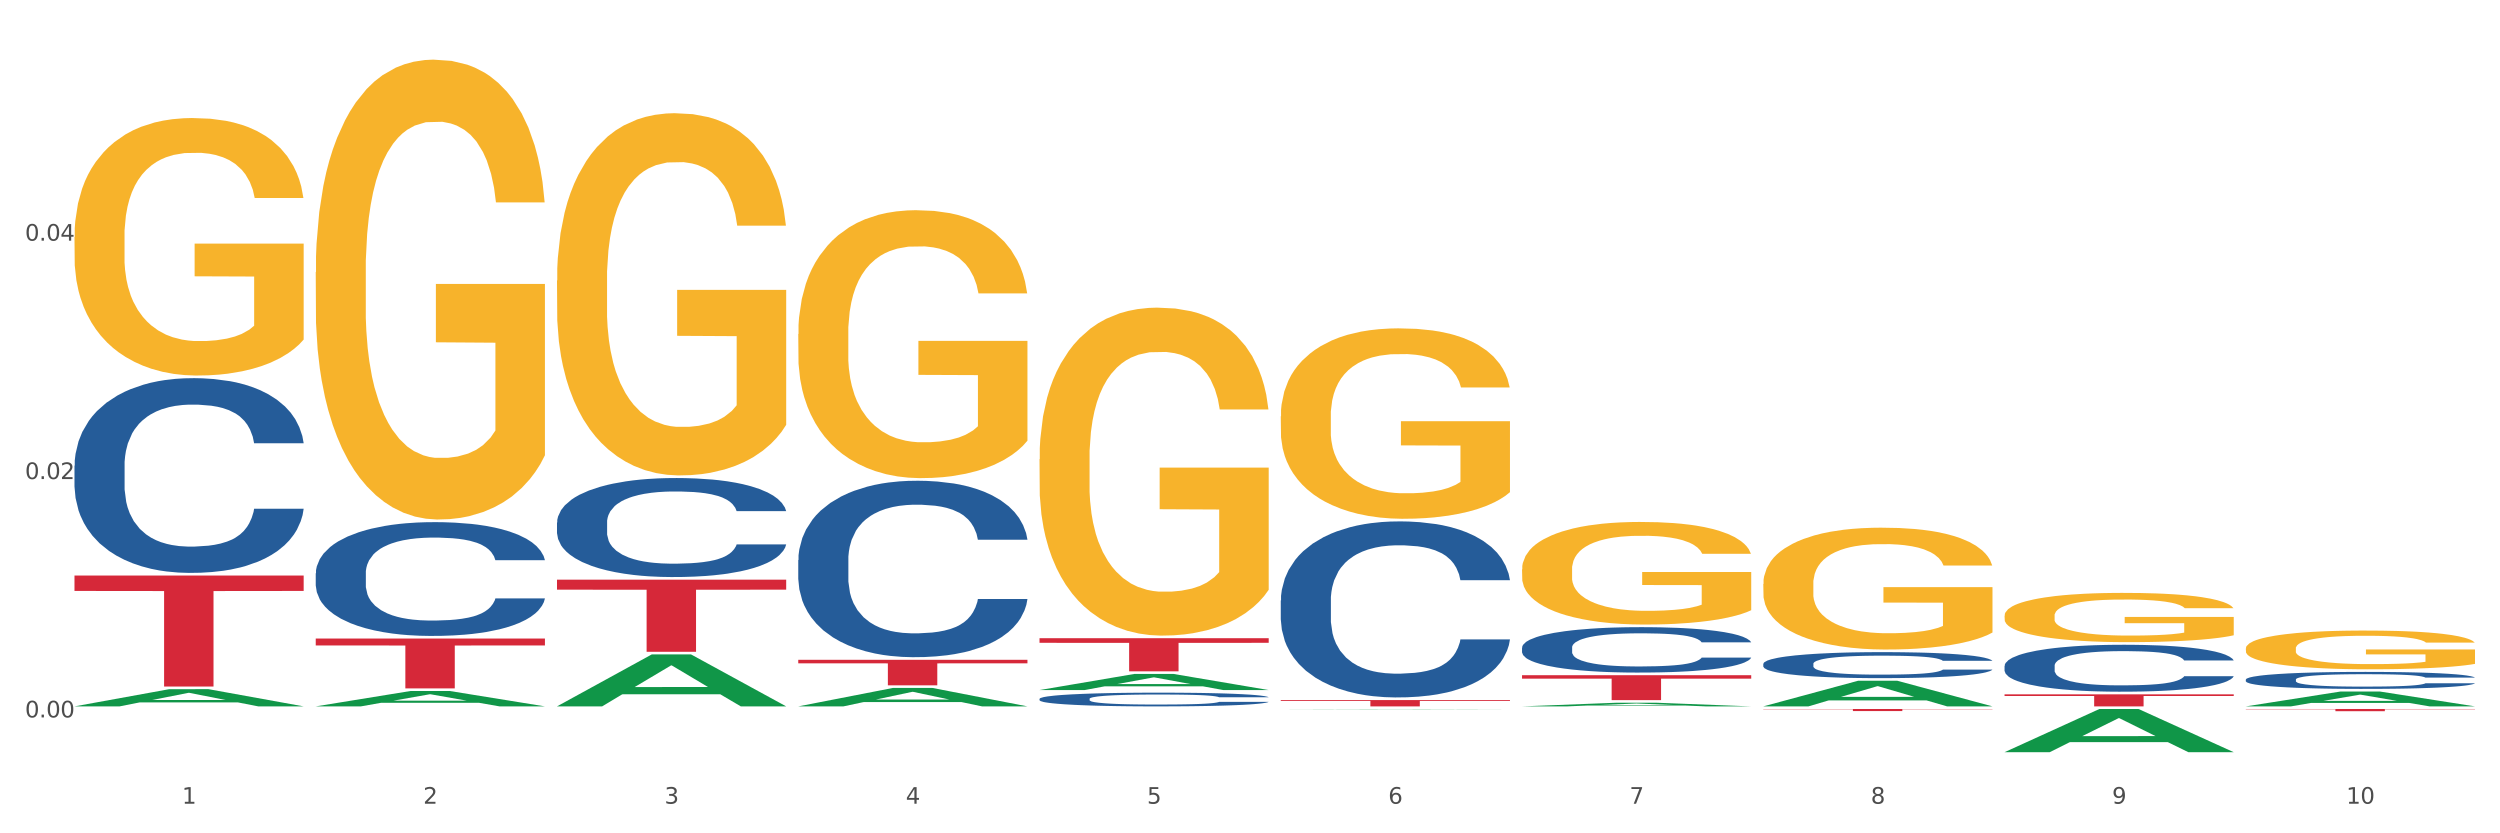 <?xml version="1.0" encoding="utf-8" standalone="no"?>
<!DOCTYPE svg PUBLIC "-//W3C//DTD SVG 1.1//EN"
  "http://www.w3.org/Graphics/SVG/1.1/DTD/svg11.dtd">
<svg xmlns:xlink="http://www.w3.org/1999/xlink" width="1080pt" height="360pt" viewBox="0 0 1080 360" xmlns="http://www.w3.org/2000/svg" version="1.1">
 <rect x="0" y="0" width="1080" height="360" fill="#333333" stroke="none"/>
 <defs>
  <style type="text/css">*{stroke-linejoin: round; stroke-linecap: butt}</style>
 </defs>
 <g id="figure_1">
  <g id="patch_1">
   <path d="M 0 360 
L 1080 360 
L 1080 0 
L 0 0 
z
" style="fill: #ffffff; stroke: #ffffff; stroke-linejoin: miter"/>
  </g>
  <g id="axes_1">
   <g id="matplotlib.axis_1">
    <g id="xtick_1">
     <g id="text_1">
      <!-- 1 -->
      <g style="fill: #4d4d4d" transform="translate(78.627 347.204) scale(0.096 -0.096)">
       <defs>
        <path id="DejaVuSans-31" d="M 794 531 
L 1825 531 
L 1825 4091 
L 703 3866 
L 703 4441 
L 1819 4666 
L 2450 4666 
L 2450 531 
L 3481 531 
L 3481 0 
L 794 0 
L 794 531 
z
" transform="scale(0.016)"/>
       </defs>
       <use xlink:href="#DejaVuSans-31"/>
      </g>
     </g>
    </g>
    <g id="xtick_2">
     <g id="text_2">
      <!-- 2 -->
      <g style="fill: #4d4d4d" transform="translate(182.851 347.204) scale(0.096 -0.096)">
       <defs>
        <path id="DejaVuSans-32" d="M 1228 531 
L 3431 531 
L 3431 0 
L 469 0 
L 469 531 
Q 828 903 1448 1529 
Q 2069 2156 2228 2338 
Q 2531 2678 2651 2914 
Q 2772 3150 2772 3378 
Q 2772 3750 2511 3984 
Q 2250 4219 1831 4219 
Q 1534 4219 1204 4116 
Q 875 4013 500 3803 
L 500 4441 
Q 881 4594 1212 4672 
Q 1544 4750 1819 4750 
Q 2544 4750 2975 4387 
Q 3406 4025 3406 3419 
Q 3406 3131 3298 2873 
Q 3191 2616 2906 2266 
Q 2828 2175 2409 1742 
Q 1991 1309 1228 531 
z
" transform="scale(0.016)"/>
       </defs>
       <use xlink:href="#DejaVuSans-32"/>
      </g>
     </g>
    </g>
    <g id="xtick_3">
     <g id="text_3">
      <!-- 3 -->
      <g style="fill: #4d4d4d" transform="translate(287.074 347.204) scale(0.096 -0.096)">
       <defs>
        <path id="DejaVuSans-33" d="M 2597 2516 
Q 3050 2419 3304 2112 
Q 3559 1806 3559 1356 
Q 3559 666 3084 287 
Q 2609 -91 1734 -91 
Q 1441 -91 1130 -33 
Q 819 25 488 141 
L 488 750 
Q 750 597 1062 519 
Q 1375 441 1716 441 
Q 2309 441 2620 675 
Q 2931 909 2931 1356 
Q 2931 1769 2642 2001 
Q 2353 2234 1838 2234 
L 1294 2234 
L 1294 2753 
L 1863 2753 
Q 2328 2753 2575 2939 
Q 2822 3125 2822 3475 
Q 2822 3834 2567 4026 
Q 2313 4219 1838 4219 
Q 1578 4219 1281 4162 
Q 984 4106 628 3988 
L 628 4550 
Q 988 4650 1302 4700 
Q 1616 4750 1894 4750 
Q 2613 4750 3031 4423 
Q 3450 4097 3450 3541 
Q 3450 3153 3228 2886 
Q 3006 2619 2597 2516 
z
" transform="scale(0.016)"/>
       </defs>
       <use xlink:href="#DejaVuSans-33"/>
      </g>
     </g>
    </g>
    <g id="xtick_4">
     <g id="text_4">
      <!-- 4 -->
      <g style="fill: #4d4d4d" transform="translate(391.298 347.204) scale(0.096 -0.096)">
       <defs>
        <path id="DejaVuSans-34" d="M 2419 4116 
L 825 1625 
L 2419 1625 
L 2419 4116 
z
M 2253 4666 
L 3047 4666 
L 3047 1625 
L 3713 1625 
L 3713 1100 
L 3047 1100 
L 3047 0 
L 2419 0 
L 2419 1100 
L 313 1100 
L 313 1709 
L 2253 4666 
z
" transform="scale(0.016)"/>
       </defs>
       <use xlink:href="#DejaVuSans-34"/>
      </g>
     </g>
    </g>
    <g id="xtick_5">
     <g id="text_5">
      <!-- 5 -->
      <g style="fill: #4d4d4d" transform="translate(495.522 347.204) scale(0.096 -0.096)">
       <defs>
        <path id="DejaVuSans-35" d="M 691 4666 
L 3169 4666 
L 3169 4134 
L 1269 4134 
L 1269 2991 
Q 1406 3038 1543 3061 
Q 1681 3084 1819 3084 
Q 2600 3084 3056 2656 
Q 3513 2228 3513 1497 
Q 3513 744 3044 326 
Q 2575 -91 1722 -91 
Q 1428 -91 1123 -41 
Q 819 9 494 109 
L 494 744 
Q 775 591 1075 516 
Q 1375 441 1709 441 
Q 2250 441 2565 725 
Q 2881 1009 2881 1497 
Q 2881 1984 2565 2268 
Q 2250 2553 1709 2553 
Q 1456 2553 1204 2497 
Q 953 2441 691 2322 
L 691 4666 
z
" transform="scale(0.016)"/>
       </defs>
       <use xlink:href="#DejaVuSans-35"/>
      </g>
     </g>
    </g>
    <g id="xtick_6">
     <g id="text_6">
      <!-- 6 -->
      <g style="fill: #4d4d4d" transform="translate(599.745 347.204) scale(0.096 -0.096)">
       <defs>
        <path id="DejaVuSans-36" d="M 2113 2584 
Q 1688 2584 1439 2293 
Q 1191 2003 1191 1497 
Q 1191 994 1439 701 
Q 1688 409 2113 409 
Q 2538 409 2786 701 
Q 3034 994 3034 1497 
Q 3034 2003 2786 2293 
Q 2538 2584 2113 2584 
z
M 3366 4563 
L 3366 3988 
Q 3128 4100 2886 4159 
Q 2644 4219 2406 4219 
Q 1781 4219 1451 3797 
Q 1122 3375 1075 2522 
Q 1259 2794 1537 2939 
Q 1816 3084 2150 3084 
Q 2853 3084 3261 2657 
Q 3669 2231 3669 1497 
Q 3669 778 3244 343 
Q 2819 -91 2113 -91 
Q 1303 -91 875 529 
Q 447 1150 447 2328 
Q 447 3434 972 4092 
Q 1497 4750 2381 4750 
Q 2619 4750 2861 4703 
Q 3103 4656 3366 4563 
z
" transform="scale(0.016)"/>
       </defs>
       <use xlink:href="#DejaVuSans-36"/>
      </g>
     </g>
    </g>
    <g id="xtick_7">
     <g id="text_7">
      <!-- 7 -->
      <g style="fill: #4d4d4d" transform="translate(703.969 347.204) scale(0.096 -0.096)">
       <defs>
        <path id="DejaVuSans-37" d="M 525 4666 
L 3525 4666 
L 3525 4397 
L 1831 0 
L 1172 0 
L 2766 4134 
L 525 4134 
L 525 4666 
z
" transform="scale(0.016)"/>
       </defs>
       <use xlink:href="#DejaVuSans-37"/>
      </g>
     </g>
    </g>
    <g id="xtick_8">
     <g id="text_8">
      <!-- 8 -->
      <g style="fill: #4d4d4d" transform="translate(808.193 347.204) scale(0.096 -0.096)">
       <defs>
        <path id="DejaVuSans-38" d="M 2034 2216 
Q 1584 2216 1326 1975 
Q 1069 1734 1069 1313 
Q 1069 891 1326 650 
Q 1584 409 2034 409 
Q 2484 409 2743 651 
Q 3003 894 3003 1313 
Q 3003 1734 2745 1975 
Q 2488 2216 2034 2216 
z
M 1403 2484 
Q 997 2584 770 2862 
Q 544 3141 544 3541 
Q 544 4100 942 4425 
Q 1341 4750 2034 4750 
Q 2731 4750 3128 4425 
Q 3525 4100 3525 3541 
Q 3525 3141 3298 2862 
Q 3072 2584 2669 2484 
Q 3125 2378 3379 2068 
Q 3634 1759 3634 1313 
Q 3634 634 3220 271 
Q 2806 -91 2034 -91 
Q 1263 -91 848 271 
Q 434 634 434 1313 
Q 434 1759 690 2068 
Q 947 2378 1403 2484 
z
M 1172 3481 
Q 1172 3119 1398 2916 
Q 1625 2713 2034 2713 
Q 2441 2713 2670 2916 
Q 2900 3119 2900 3481 
Q 2900 3844 2670 4047 
Q 2441 4250 2034 4250 
Q 1625 4250 1398 4047 
Q 1172 3844 1172 3481 
z
" transform="scale(0.016)"/>
       </defs>
       <use xlink:href="#DejaVuSans-38"/>
      </g>
     </g>
    </g>
    <g id="xtick_9">
     <g id="text_9">
      <!-- 9 -->
      <g style="fill: #4d4d4d" transform="translate(912.416 347.204) scale(0.096 -0.096)">
       <defs>
        <path id="DejaVuSans-39" d="M 703 97 
L 703 672 
Q 941 559 1184 500 
Q 1428 441 1663 441 
Q 2288 441 2617 861 
Q 2947 1281 2994 2138 
Q 2813 1869 2534 1725 
Q 2256 1581 1919 1581 
Q 1219 1581 811 2004 
Q 403 2428 403 3163 
Q 403 3881 828 4315 
Q 1253 4750 1959 4750 
Q 2769 4750 3195 4129 
Q 3622 3509 3622 2328 
Q 3622 1225 3098 567 
Q 2575 -91 1691 -91 
Q 1453 -91 1209 -44 
Q 966 3 703 97 
z
M 1959 2075 
Q 2384 2075 2632 2365 
Q 2881 2656 2881 3163 
Q 2881 3666 2632 3958 
Q 2384 4250 1959 4250 
Q 1534 4250 1286 3958 
Q 1038 3666 1038 3163 
Q 1038 2656 1286 2365 
Q 1534 2075 1959 2075 
z
" transform="scale(0.016)"/>
       </defs>
       <use xlink:href="#DejaVuSans-39"/>
      </g>
     </g>
    </g>
    <g id="xtick_10">
     <g id="text_10">
      <!-- 10 -->
      <g style="fill: #4d4d4d" transform="translate(1013.586 347.204) scale(0.096 -0.096)">
       <defs>
        <path id="DejaVuSans-30" d="M 2034 4250 
Q 1547 4250 1301 3770 
Q 1056 3291 1056 2328 
Q 1056 1369 1301 889 
Q 1547 409 2034 409 
Q 2525 409 2770 889 
Q 3016 1369 3016 2328 
Q 3016 3291 2770 3770 
Q 2525 4250 2034 4250 
z
M 2034 4750 
Q 2819 4750 3233 4129 
Q 3647 3509 3647 2328 
Q 3647 1150 3233 529 
Q 2819 -91 2034 -91 
Q 1250 -91 836 529 
Q 422 1150 422 2328 
Q 422 3509 836 4129 
Q 1250 4750 2034 4750 
z
" transform="scale(0.016)"/>
       </defs>
       <use xlink:href="#DejaVuSans-31"/>
       <use xlink:href="#DejaVuSans-30" transform="translate(63.623 0)"/>
      </g>
     </g>
    </g>
    <g id="xtick_11"/>
    <g id="xtick_12"/>
    <g id="xtick_13"/>
    <g id="xtick_14"/>
    <g id="xtick_15"/>
    <g id="xtick_16"/>
    <g id="xtick_17"/>
    <g id="xtick_18"/>
    <g id="xtick_19"/>
   </g>
   <g id="matplotlib.axis_2">
    <g id="ytick_1">
     <g id="text_11">
      <!-- 0.00 -->
      <g style="fill: #4d4d4d" transform="translate(10.8 309.93) scale(0.096 -0.096)">
       <defs>
        <path id="DejaVuSans-2e" d="M 684 794 
L 1344 794 
L 1344 0 
L 684 0 
L 684 794 
z
" transform="scale(0.016)"/>
       </defs>
       <use xlink:href="#DejaVuSans-30"/>
       <use xlink:href="#DejaVuSans-2e" transform="translate(63.623 0)"/>
       <use xlink:href="#DejaVuSans-30" transform="translate(95.41 0)"/>
       <use xlink:href="#DejaVuSans-30" transform="translate(159.033 0)"/>
      </g>
     </g>
    </g>
    <g id="ytick_2">
     <g id="text_12">
      <!-- 0.02 -->
      <g style="fill: #4d4d4d" transform="translate(10.8 206.951) scale(0.096 -0.096)">
       <use xlink:href="#DejaVuSans-30"/>
       <use xlink:href="#DejaVuSans-2e" transform="translate(63.623 0)"/>
       <use xlink:href="#DejaVuSans-30" transform="translate(95.41 0)"/>
       <use xlink:href="#DejaVuSans-32" transform="translate(159.033 0)"/>
      </g>
     </g>
    </g>
    <g id="ytick_3">
     <g id="text_13">
      <!-- 0.04 -->
      <g style="fill: #4d4d4d" transform="translate(10.8 103.971) scale(0.096 -0.096)">
       <use xlink:href="#DejaVuSans-30"/>
       <use xlink:href="#DejaVuSans-2e" transform="translate(63.623 0)"/>
       <use xlink:href="#DejaVuSans-30" transform="translate(95.41 0)"/>
       <use xlink:href="#DejaVuSans-34" transform="translate(159.033 0)"/>
      </g>
     </g>
    </g>
    <g id="ytick_4"/>
    <g id="ytick_5"/>
    <g id="ytick_6"/>
   </g>
   <g id="PolyCollection_1">
    <path d="M 32.175 305.147 
L 32.277 305.14 
L 73.107 297.725 
L 90.051 297.718 
L 131.187 305.161 
L 111.589 305.161 
L 102.709 303.428 
L 60.552 303.428 
L 60.246 303.456 
L 51.671 305.161 
L 32.175 305.161 
L 32.175 305.147 
L 65.86 302.394 
L 97.401 302.387 
L 81.783 299.305 
L 81.579 299.291 
L 81.375 299.312 
L 65.758 302.387 
L 65.86 302.394 
L 32.175 305.147 
z
" clip-path="url(#p0883809a12)" style="fill: #109648"/>
    <path d="M 344.846 144.291 
L 344.963 144.185 
L 344.963 140.38 
L 345.197 137.102 
L 346.366 129.174 
L 348.119 122.62 
L 349.405 119.131 
L 350.691 116.277 
L 352.21 113.422 
L 354.081 110.462 
L 357.471 106.128 
L 359.575 103.908 
L 362.147 101.582 
L 366.823 98.2 
L 370.213 96.297 
L 373.72 94.711 
L 379.448 92.808 
L 383.188 91.962 
L 387.163 91.328 
L 391.956 90.905 
L 395.579 90.8 
L 403.529 91.117 
L 410.309 92.068 
L 413.582 92.808 
L 417.79 94.077 
L 420.011 94.922 
L 423.635 96.614 
L 427.376 98.834 
L 429.947 100.737 
L 433.805 104.331 
L 436.728 107.925 
L 439.416 112.365 
L 440.819 115.431 
L 441.871 118.285 
L 442.806 121.562 
L 443.741 126.742 
L 422.7 126.742 
L 421.882 123.042 
L 420.596 119.554 
L 418.725 116.171 
L 417.089 114.057 
L 414.283 111.414 
L 411.711 109.722 
L 409.023 108.454 
L 405.75 107.397 
L 403.178 106.868 
L 399.554 106.445 
L 392.423 106.551 
L 387.63 107.397 
L 384.357 108.454 
L 382.253 109.405 
L 380.383 110.462 
L 378.279 111.942 
L 375.824 114.162 
L 374.07 116.171 
L 372.317 118.708 
L 370.914 121.245 
L 369.628 124.205 
L 368.576 127.377 
L 367.758 130.654 
L 367.056 134.671 
L 366.472 141.331 
L 366.472 155.814 
L 366.706 159.091 
L 367.29 163.425 
L 367.992 166.702 
L 369.161 170.614 
L 370.213 173.257 
L 372.2 177.062 
L 374.421 180.234 
L 376.174 182.242 
L 377.928 183.934 
L 380.967 186.26 
L 384.357 188.162 
L 387.28 189.325 
L 391.254 190.382 
L 393.943 190.805 
L 396.281 191.017 
L 402.009 191.017 
L 406.1 190.7 
L 410.659 189.96 
L 414.166 189.008 
L 417.089 187.845 
L 420.362 185.942 
L 422.466 184.145 
L 422.466 162.051 
L 396.748 161.945 
L 396.748 147.251 
L 443.858 147.251 
L 443.858 190.382 
L 441.871 192.602 
L 439.65 194.611 
L 437.312 196.408 
L 433.805 198.628 
L 429.597 200.742 
L 425.856 202.222 
L 421.882 203.491 
L 417.206 204.654 
L 411.127 205.711 
L 407.386 206.134 
L 402.71 206.451 
L 397.216 206.557 
L 392.423 206.345 
L 387.747 205.817 
L 382.838 204.865 
L 378.045 203.491 
L 374.421 202.117 
L 370.797 200.425 
L 366.94 198.205 
L 363.9 196.091 
L 361.562 194.188 
L 358.99 191.757 
L 356.185 188.585 
L 354.081 185.731 
L 352.21 182.771 
L 350.223 178.965 
L 348.82 175.688 
L 347.418 171.565 
L 346.599 168.5 
L 345.664 163.742 
L 344.963 157.082 
L 344.846 144.291 
z
" clip-path="url(#p0883809a12)" style="fill: #f7b32b"/>
    <path d="M 449.069 198.371 
L 449.186 198.242 
L 449.186 193.583 
L 449.42 189.572 
L 450.589 179.866 
L 452.343 171.843 
L 453.628 167.573 
L 454.914 164.079 
L 456.434 160.585 
L 458.304 156.962 
L 461.694 151.656 
L 463.799 148.939 
L 466.37 146.092 
L 471.046 141.951 
L 474.436 139.622 
L 477.943 137.681 
L 483.671 135.351 
L 487.412 134.316 
L 491.386 133.54 
L 496.179 133.022 
L 499.803 132.893 
L 507.752 133.281 
L 514.532 134.446 
L 517.805 135.351 
L 522.014 136.904 
L 524.235 137.94 
L 527.859 140.01 
L 531.599 142.728 
L 534.171 145.057 
L 538.029 149.457 
L 540.951 153.856 
L 543.64 159.291 
L 545.043 163.044 
L 546.095 166.538 
L 547.03 170.549 
L 547.965 176.89 
L 526.923 176.89 
L 526.105 172.361 
L 524.819 168.091 
L 522.949 163.95 
L 521.312 161.362 
L 518.507 158.127 
L 515.935 156.056 
L 513.246 154.503 
L 509.973 153.209 
L 507.401 152.562 
L 503.778 152.045 
L 496.647 152.174 
L 491.854 153.209 
L 488.581 154.503 
L 486.477 155.668 
L 484.606 156.962 
L 482.502 158.774 
L 480.047 161.491 
L 478.294 163.95 
L 476.54 167.055 
L 475.138 170.161 
L 473.852 173.784 
L 472.8 177.667 
L 471.981 181.678 
L 471.28 186.595 
L 470.696 194.748 
L 470.696 212.476 
L 470.929 216.488 
L 471.514 221.793 
L 472.215 225.805 
L 473.384 230.593 
L 474.436 233.828 
L 476.424 238.486 
L 478.645 242.368 
L 480.398 244.827 
L 482.152 246.898 
L 485.191 249.744 
L 488.581 252.074 
L 491.503 253.497 
L 495.478 254.791 
L 498.167 255.309 
L 500.505 255.568 
L 506.232 255.568 
L 510.324 255.179 
L 514.883 254.274 
L 518.39 253.109 
L 521.312 251.685 
L 524.585 249.356 
L 526.69 247.156 
L 526.69 220.111 
L 500.972 219.982 
L 500.972 201.994 
L 548.082 201.994 
L 548.082 254.791 
L 546.095 257.509 
L 543.874 259.967 
L 541.536 262.167 
L 538.029 264.885 
L 533.82 267.473 
L 530.08 269.284 
L 526.105 270.837 
L 521.429 272.261 
L 515.351 273.555 
L 511.61 274.072 
L 506.934 274.461 
L 501.44 274.59 
L 496.647 274.331 
L 491.971 273.684 
L 487.061 272.519 
L 482.268 270.837 
L 478.645 269.155 
L 475.021 267.085 
L 471.163 264.367 
L 468.124 261.779 
L 465.786 259.45 
L 463.214 256.473 
L 460.409 252.591 
L 458.304 249.097 
L 456.434 245.474 
L 454.447 240.816 
L 453.044 236.804 
L 451.641 231.757 
L 450.823 228.005 
L 449.888 222.181 
L 449.186 214.029 
L 449.069 198.371 
z
" clip-path="url(#p0883809a12)" style="fill: #f7b32b"/>
    <path d="M 553.293 179.862 
L 553.41 179.787 
L 553.41 177.082 
L 553.644 174.753 
L 554.813 169.118 
L 556.566 164.459 
L 557.852 161.98 
L 559.138 159.951 
L 560.658 157.922 
L 562.528 155.819 
L 565.918 152.738 
L 568.022 151.16 
L 570.594 149.507 
L 575.27 147.103 
L 578.66 145.751 
L 582.167 144.624 
L 587.895 143.271 
L 591.636 142.67 
L 595.61 142.219 
L 600.403 141.919 
L 604.027 141.844 
L 611.976 142.069 
L 618.756 142.745 
L 622.029 143.271 
L 626.237 144.173 
L 628.458 144.774 
L 632.082 145.976 
L 635.823 147.554 
L 638.395 148.906 
L 642.252 151.461 
L 645.175 154.015 
L 647.863 157.171 
L 649.266 159.35 
L 650.318 161.379 
L 651.253 163.708 
L 652.189 167.389 
L 631.147 167.389 
L 630.329 164.76 
L 629.043 162.28 
L 627.173 159.876 
L 625.536 158.373 
L 622.73 156.495 
L 620.159 155.293 
L 617.47 154.391 
L 614.197 153.64 
L 611.625 153.264 
L 608.001 152.964 
L 600.87 153.039 
L 596.078 153.64 
L 592.805 154.391 
L 590.7 155.067 
L 588.83 155.819 
L 586.726 156.871 
L 584.271 158.448 
L 582.518 159.876 
L 580.764 161.679 
L 579.361 163.482 
L 578.075 165.586 
L 577.023 167.84 
L 576.205 170.169 
L 575.504 173.025 
L 574.919 177.758 
L 574.919 188.051 
L 575.153 190.381 
L 575.737 193.461 
L 576.439 195.79 
L 577.608 198.57 
L 578.66 200.449 
L 580.647 203.153 
L 582.868 205.407 
L 584.622 206.835 
L 586.375 208.037 
L 589.415 209.69 
L 592.805 211.043 
L 595.727 211.869 
L 599.702 212.62 
L 602.39 212.921 
L 604.728 213.071 
L 610.456 213.071 
L 614.548 212.846 
L 619.107 212.32 
L 622.613 211.644 
L 625.536 210.817 
L 628.809 209.465 
L 630.913 208.187 
L 630.913 192.484 
L 605.196 192.409 
L 605.196 181.966 
L 652.306 181.966 
L 652.306 212.62 
L 650.318 214.198 
L 648.097 215.626 
L 645.759 216.903 
L 642.252 218.481 
L 638.044 219.984 
L 634.303 221.035 
L 630.329 221.937 
L 625.653 222.764 
L 619.574 223.515 
L 615.833 223.815 
L 611.158 224.041 
L 605.663 224.116 
L 600.87 223.966 
L 596.195 223.59 
L 591.285 222.914 
L 586.492 221.937 
L 582.868 220.96 
L 579.244 219.758 
L 575.387 218.18 
L 572.347 216.678 
L 570.009 215.325 
L 567.438 213.597 
L 564.632 211.343 
L 562.528 209.314 
L 560.658 207.211 
L 558.67 204.506 
L 557.268 202.177 
L 555.865 199.246 
L 555.047 197.068 
L 554.111 193.686 
L 553.41 188.953 
L 553.293 179.862 
z
" clip-path="url(#p0883809a12)" style="fill: #f7b32b"/>
    <path d="M 657.517 245.966 
L 657.634 245.925 
L 657.634 244.468 
L 657.867 243.213 
L 659.036 240.177 
L 660.79 237.667 
L 662.076 236.331 
L 663.362 235.238 
L 664.881 234.145 
L 666.752 233.011 
L 670.142 231.352 
L 672.246 230.502 
L 674.818 229.611 
L 679.493 228.316 
L 682.884 227.587 
L 686.39 226.98 
L 692.118 226.251 
L 695.859 225.927 
L 699.834 225.684 
L 704.627 225.522 
L 708.25 225.482 
L 716.199 225.603 
L 722.979 225.968 
L 726.253 226.251 
L 730.461 226.737 
L 732.682 227.061 
L 736.306 227.708 
L 740.047 228.559 
L 742.618 229.287 
L 746.476 230.664 
L 749.398 232.04 
L 752.087 233.74 
L 753.49 234.914 
L 754.542 236.007 
L 755.477 237.262 
L 756.412 239.246 
L 735.371 239.246 
L 734.552 237.829 
L 733.266 236.493 
L 731.396 235.197 
L 729.76 234.388 
L 726.954 233.376 
L 724.382 232.728 
L 721.694 232.242 
L 718.42 231.837 
L 715.849 231.635 
L 712.225 231.473 
L 705.094 231.514 
L 700.301 231.837 
L 697.028 232.242 
L 694.924 232.607 
L 693.054 233.011 
L 690.949 233.578 
L 688.495 234.428 
L 686.741 235.197 
L 684.988 236.169 
L 683.585 237.141 
L 682.299 238.274 
L 681.247 239.488 
L 680.429 240.743 
L 679.727 242.282 
L 679.143 244.832 
L 679.143 250.378 
L 679.377 251.633 
L 679.961 253.293 
L 680.662 254.548 
L 681.831 256.045 
L 682.884 257.057 
L 684.871 258.515 
L 687.092 259.729 
L 688.845 260.498 
L 690.599 261.146 
L 693.638 262.037 
L 697.028 262.765 
L 699.951 263.211 
L 703.925 263.615 
L 706.614 263.777 
L 708.952 263.858 
L 714.68 263.858 
L 718.771 263.737 
L 723.33 263.453 
L 726.837 263.089 
L 729.76 262.644 
L 733.033 261.915 
L 735.137 261.227 
L 735.137 252.766 
L 709.419 252.726 
L 709.419 247.099 
L 756.529 247.099 
L 756.529 263.615 
L 754.542 264.465 
L 752.321 265.235 
L 749.983 265.923 
L 746.476 266.773 
L 742.268 267.583 
L 738.527 268.149 
L 734.552 268.635 
L 729.876 269.08 
L 723.798 269.485 
L 720.057 269.647 
L 715.381 269.769 
L 709.887 269.809 
L 705.094 269.728 
L 700.418 269.526 
L 695.508 269.161 
L 690.716 268.635 
L 687.092 268.109 
L 683.468 267.461 
L 679.61 266.611 
L 676.571 265.801 
L 674.233 265.073 
L 671.661 264.142 
L 668.856 262.927 
L 666.752 261.834 
L 664.881 260.701 
L 662.894 259.243 
L 661.491 257.988 
L 660.088 256.41 
L 659.27 255.236 
L 658.335 253.414 
L 657.634 250.864 
L 657.517 245.966 
z
" clip-path="url(#p0883809a12)" style="fill: #f7b32b"/>
    <path d="M 761.74 252.282 
L 761.857 252.234 
L 761.857 250.503 
L 762.091 249.012 
L 763.26 245.407 
L 765.013 242.426 
L 766.299 240.839 
L 767.585 239.541 
L 769.105 238.243 
L 770.975 236.897 
L 774.365 234.926 
L 776.469 233.916 
L 779.041 232.858 
L 783.717 231.32 
L 787.107 230.454 
L 790.614 229.733 
L 796.342 228.868 
L 800.083 228.483 
L 804.057 228.195 
L 808.85 228.002 
L 812.474 227.954 
L 820.423 228.098 
L 827.203 228.531 
L 830.476 228.868 
L 834.685 229.445 
L 836.906 229.829 
L 840.529 230.598 
L 844.27 231.608 
L 846.842 232.474 
L 850.7 234.108 
L 853.622 235.743 
L 856.311 237.762 
L 857.713 239.156 
L 858.766 240.455 
L 859.701 241.945 
L 860.636 244.301 
L 839.594 244.301 
L 838.776 242.618 
L 837.49 241.031 
L 835.62 239.493 
L 833.983 238.531 
L 831.178 237.329 
L 828.606 236.56 
L 825.917 235.983 
L 822.644 235.502 
L 820.072 235.262 
L 816.448 235.07 
L 809.318 235.118 
L 804.525 235.502 
L 801.252 235.983 
L 799.148 236.416 
L 797.277 236.897 
L 795.173 237.57 
L 792.718 238.579 
L 790.965 239.493 
L 789.211 240.647 
L 787.809 241.801 
L 786.523 243.147 
L 785.471 244.589 
L 784.652 246.08 
L 783.951 247.907 
L 783.366 250.936 
L 783.366 257.522 
L 783.6 259.013 
L 784.185 260.984 
L 784.886 262.474 
L 786.055 264.253 
L 787.107 265.455 
L 789.094 267.186 
L 791.315 268.628 
L 793.069 269.542 
L 794.822 270.311 
L 797.862 271.369 
L 801.252 272.234 
L 804.174 272.763 
L 808.149 273.244 
L 810.837 273.436 
L 813.175 273.532 
L 818.903 273.532 
L 822.995 273.388 
L 827.554 273.052 
L 831.061 272.619 
L 833.983 272.09 
L 837.256 271.225 
L 839.36 270.407 
L 839.36 260.359 
L 813.643 260.311 
L 813.643 253.628 
L 860.753 253.628 
L 860.753 273.244 
L 858.766 274.254 
L 856.544 275.167 
L 854.206 275.984 
L 850.7 276.994 
L 846.491 277.956 
L 842.751 278.629 
L 838.776 279.206 
L 834.1 279.734 
L 828.021 280.215 
L 824.281 280.408 
L 819.605 280.552 
L 814.111 280.6 
L 809.318 280.504 
L 804.642 280.263 
L 799.732 279.831 
L 794.939 279.206 
L 791.315 278.581 
L 787.692 277.811 
L 783.834 276.802 
L 780.795 275.84 
L 778.457 274.975 
L 775.885 273.869 
L 773.079 272.427 
L 770.975 271.128 
L 769.105 269.782 
L 767.118 268.051 
L 765.715 266.561 
L 764.312 264.686 
L 763.494 263.292 
L 762.559 261.128 
L 761.857 258.099 
L 761.74 252.282 
z
" clip-path="url(#p0883809a12)" style="fill: #f7b32b"/>
    <path d="M 865.964 265.964 
L 866.081 265.945 
L 866.081 265.245 
L 866.315 264.642 
L 867.484 263.184 
L 869.237 261.979 
L 870.523 261.338 
L 871.809 260.813 
L 873.329 260.288 
L 875.199 259.744 
L 878.589 258.947 
L 880.693 258.538 
L 883.265 258.111 
L 887.941 257.489 
L 891.331 257.139 
L 894.838 256.847 
L 900.566 256.497 
L 904.306 256.342 
L 908.281 256.225 
L 913.074 256.147 
L 916.698 256.128 
L 924.647 256.186 
L 931.427 256.361 
L 934.7 256.497 
L 938.908 256.731 
L 941.129 256.886 
L 944.753 257.197 
L 948.494 257.605 
L 951.066 257.955 
L 954.923 258.616 
L 957.846 259.277 
L 960.534 260.094 
L 961.937 260.657 
L 962.989 261.182 
L 963.924 261.785 
L 964.859 262.737 
L 943.818 262.737 
L 943 262.057 
L 941.714 261.415 
L 939.843 260.793 
L 938.207 260.405 
L 935.401 259.919 
L 932.829 259.608 
L 930.141 259.374 
L 926.868 259.18 
L 924.296 259.083 
L 920.672 259.005 
L 913.541 259.024 
L 908.749 259.18 
L 905.475 259.374 
L 903.371 259.549 
L 901.501 259.744 
L 899.397 260.016 
L 896.942 260.424 
L 895.188 260.793 
L 893.435 261.26 
L 892.032 261.726 
L 890.746 262.271 
L 889.694 262.854 
L 888.876 263.457 
L 888.175 264.195 
L 887.59 265.42 
L 887.59 268.083 
L 887.824 268.686 
L 888.408 269.483 
L 889.11 270.085 
L 890.279 270.805 
L 891.331 271.29 
L 893.318 271.99 
L 895.539 272.573 
L 897.293 272.943 
L 899.046 273.254 
L 902.085 273.682 
L 905.475 274.031 
L 908.398 274.245 
L 912.372 274.44 
L 915.061 274.517 
L 917.399 274.556 
L 923.127 274.556 
L 927.218 274.498 
L 931.777 274.362 
L 935.284 274.187 
L 938.207 273.973 
L 941.48 273.623 
L 943.584 273.293 
L 943.584 269.23 
L 917.867 269.211 
L 917.867 266.508 
L 964.976 266.508 
L 964.976 274.44 
L 962.989 274.848 
L 960.768 275.217 
L 958.43 275.548 
L 954.923 275.956 
L 950.715 276.345 
L 946.974 276.617 
L 943 276.85 
L 938.324 277.064 
L 932.245 277.258 
L 928.504 277.336 
L 923.828 277.394 
L 918.334 277.414 
L 913.541 277.375 
L 908.865 277.278 
L 903.956 277.103 
L 899.163 276.85 
L 895.539 276.597 
L 891.915 276.286 
L 888.058 275.878 
L 885.018 275.489 
L 882.68 275.139 
L 880.109 274.692 
L 877.303 274.109 
L 875.199 273.584 
L 873.329 273.04 
L 871.341 272.34 
L 869.938 271.738 
L 868.536 270.979 
L 867.717 270.416 
L 866.782 269.541 
L 866.081 268.316 
L 865.964 265.964 
z
" clip-path="url(#p0883809a12)" style="fill: #f7b32b"/>
    <path d="M 970.188 306.283 
L 1069.2 306.283 
L 1069.2 306.416 
L 1030.252 306.417 
L 1030.252 307.239 
L 1008.901 307.239 
L 1008.901 306.417 
L 970.188 306.416 
L 970.188 306.284 
L 970.188 306.283 
z
" clip-path="url(#p0883809a12)" style="fill: #d62839"/>
    <path d="M 761.74 306.283 
L 860.753 306.283 
L 860.753 306.408 
L 821.805 306.409 
L 821.805 307.184 
L 800.454 307.184 
L 800.454 306.409 
L 761.74 306.408 
L 761.74 306.284 
L 761.74 306.283 
z
" clip-path="url(#p0883809a12)" style="fill: #d62839"/>
    <path d="M 657.517 291.676 
L 756.529 291.676 
L 756.529 293.173 
L 717.581 293.183 
L 717.581 302.45 
L 696.23 302.45 
L 696.23 293.183 
L 657.517 293.173 
L 657.517 291.686 
L 657.517 291.676 
z
" clip-path="url(#p0883809a12)" style="fill: #d62839"/>
    <path d="M 553.293 302.419 
L 652.306 302.419 
L 652.306 302.8 
L 613.358 302.803 
L 613.358 305.161 
L 592.006 305.161 
L 592.006 302.803 
L 553.293 302.8 
L 553.293 302.422 
L 553.293 302.419 
z
" clip-path="url(#p0883809a12)" style="fill: #d62839"/>
    <path d="M 449.069 275.712 
L 548.082 275.712 
L 548.082 277.701 
L 509.134 277.714 
L 509.134 290.021 
L 487.783 290.021 
L 487.783 277.714 
L 449.069 277.701 
L 449.069 275.725 
L 449.069 275.712 
z
" clip-path="url(#p0883809a12)" style="fill: #d62839"/>
    <path d="M 344.846 285.031 
L 443.858 285.031 
L 443.858 286.563 
L 404.91 286.574 
L 404.91 296.055 
L 383.559 296.055 
L 383.559 286.574 
L 344.846 286.563 
L 344.846 285.042 
L 344.846 285.031 
z
" clip-path="url(#p0883809a12)" style="fill: #d62839"/>
    <path d="M 240.622 250.408 
L 339.635 250.408 
L 339.635 254.738 
L 300.687 254.768 
L 300.687 281.569 
L 279.336 281.569 
L 279.336 254.768 
L 240.622 254.738 
L 240.622 250.437 
L 240.622 250.408 
z
" clip-path="url(#p0883809a12)" style="fill: #d62839"/>
    <path d="M 136.399 275.846 
L 235.411 275.846 
L 235.411 278.84 
L 196.463 278.86 
L 196.463 297.386 
L 175.112 297.386 
L 175.112 278.86 
L 136.399 278.84 
L 136.399 275.867 
L 136.399 275.846 
z
" clip-path="url(#p0883809a12)" style="fill: #d62839"/>
    <path d="M 32.175 248.619 
L 131.187 248.619 
L 131.187 255.287 
L 92.239 255.332 
L 92.239 296.596 
L 70.888 296.596 
L 70.888 255.332 
L 32.175 255.287 
L 32.175 248.664 
L 32.175 248.619 
z
" clip-path="url(#p0883809a12)" style="fill: #d62839"/>
    <path d="M 970.188 280.133 
L 970.304 280.118 
L 970.304 279.567 
L 970.538 279.093 
L 971.707 277.947 
L 973.461 276.999 
L 974.747 276.494 
L 976.032 276.081 
L 977.552 275.669 
L 979.422 275.24 
L 982.813 274.614 
L 984.917 274.293 
L 987.488 273.956 
L 992.164 273.467 
L 995.554 273.192 
L 999.061 272.962 
L 1004.789 272.687 
L 1008.53 272.565 
L 1012.505 272.473 
L 1017.297 272.412 
L 1020.921 272.397 
L 1028.87 272.443 
L 1035.65 272.58 
L 1038.923 272.687 
L 1043.132 272.871 
L 1045.353 272.993 
L 1048.977 273.238 
L 1052.717 273.559 
L 1055.289 273.834 
L 1059.147 274.354 
L 1062.069 274.874 
L 1064.758 275.516 
L 1066.161 275.959 
L 1067.213 276.372 
L 1068.148 276.846 
L 1069.083 277.595 
L 1048.041 277.595 
L 1047.223 277.06 
L 1045.937 276.555 
L 1044.067 276.066 
L 1042.43 275.76 
L 1039.625 275.378 
L 1037.053 275.133 
L 1034.364 274.95 
L 1031.091 274.797 
L 1028.52 274.721 
L 1024.896 274.66 
L 1017.765 274.675 
L 1012.972 274.797 
L 1009.699 274.95 
L 1007.595 275.088 
L 1005.724 275.24 
L 1003.62 275.455 
L 1001.165 275.776 
L 999.412 276.066 
L 997.659 276.433 
L 996.256 276.8 
L 994.97 277.228 
L 993.918 277.687 
L 993.1 278.161 
L 992.398 278.742 
L 991.814 279.705 
L 991.814 281.799 
L 992.047 282.273 
L 992.632 282.9 
L 993.333 283.374 
L 994.502 283.94 
L 995.554 284.322 
L 997.542 284.872 
L 999.763 285.331 
L 1001.516 285.621 
L 1003.27 285.866 
L 1006.309 286.202 
L 1009.699 286.478 
L 1012.621 286.646 
L 1016.596 286.799 
L 1019.285 286.86 
L 1021.623 286.89 
L 1027.351 286.89 
L 1031.442 286.844 
L 1036.001 286.737 
L 1039.508 286.6 
L 1042.43 286.432 
L 1045.704 286.156 
L 1047.808 285.897 
L 1047.808 282.701 
L 1022.09 282.686 
L 1022.09 280.561 
L 1069.2 280.561 
L 1069.2 286.799 
L 1067.213 287.12 
L 1064.992 287.41 
L 1062.654 287.67 
L 1059.147 287.991 
L 1054.938 288.297 
L 1051.198 288.511 
L 1047.223 288.694 
L 1042.547 288.863 
L 1036.469 289.015 
L 1032.728 289.077 
L 1028.052 289.122 
L 1022.558 289.138 
L 1017.765 289.107 
L 1013.089 289.031 
L 1008.179 288.893 
L 1003.387 288.694 
L 999.763 288.496 
L 996.139 288.251 
L 992.281 287.93 
L 989.242 287.624 
L 986.904 287.349 
L 984.332 286.997 
L 981.527 286.539 
L 979.422 286.126 
L 977.552 285.698 
L 975.565 285.147 
L 974.162 284.673 
L 972.759 284.077 
L 971.941 283.634 
L 971.006 282.946 
L 970.304 281.983 
L 970.188 280.133 
z
" clip-path="url(#p0883809a12)" style="fill: #f7b32b"/>
    <path d="M 32.175 102.394 
L 32.292 102.293 
L 32.292 98.635 
L 32.526 95.485 
L 33.695 87.865 
L 35.448 81.566 
L 36.734 78.213 
L 38.02 75.47 
L 39.54 72.727 
L 41.41 69.882 
L 44.8 65.716 
L 46.904 63.583 
L 49.476 61.347 
L 54.152 58.096 
L 57.542 56.267 
L 61.049 54.743 
L 66.777 52.915 
L 70.517 52.102 
L 74.492 51.492 
L 79.285 51.086 
L 82.909 50.984 
L 90.858 51.289 
L 97.638 52.203 
L 100.911 52.915 
L 105.119 54.134 
L 107.34 54.947 
L 110.964 56.572 
L 114.705 58.706 
L 117.277 60.535 
L 121.134 63.989 
L 124.057 67.444 
L 126.745 71.711 
L 128.148 74.657 
L 129.2 77.4 
L 130.135 80.55 
L 131.071 85.528 
L 110.029 85.528 
L 109.211 81.972 
L 107.925 78.62 
L 106.054 75.368 
L 104.418 73.336 
L 101.612 70.796 
L 99.041 69.171 
L 96.352 67.952 
L 93.079 66.936 
L 90.507 66.427 
L 86.883 66.021 
L 79.752 66.123 
L 74.96 66.936 
L 71.686 67.952 
L 69.582 68.866 
L 67.712 69.882 
L 65.608 71.304 
L 63.153 73.438 
L 61.399 75.368 
L 59.646 77.807 
L 58.243 80.245 
L 56.957 83.09 
L 55.905 86.138 
L 55.087 89.288 
L 54.386 93.148 
L 53.801 99.549 
L 53.801 113.469 
L 54.035 116.618 
L 54.619 120.784 
L 55.321 123.934 
L 56.49 127.693 
L 57.542 130.233 
L 59.529 133.89 
L 61.75 136.938 
L 63.504 138.869 
L 65.257 140.494 
L 68.296 142.73 
L 71.686 144.558 
L 74.609 145.676 
L 78.583 146.692 
L 81.272 147.098 
L 83.61 147.302 
L 89.338 147.302 
L 93.429 146.997 
L 97.988 146.286 
L 101.495 145.371 
L 104.418 144.254 
L 107.691 142.425 
L 109.795 140.698 
L 109.795 119.463 
L 84.078 119.361 
L 84.078 105.239 
L 131.187 105.239 
L 131.187 146.692 
L 129.2 148.826 
L 126.979 150.756 
L 124.641 152.483 
L 121.134 154.617 
L 116.926 156.649 
L 113.185 158.071 
L 109.211 159.291 
L 104.535 160.408 
L 98.456 161.424 
L 94.715 161.831 
L 90.039 162.135 
L 84.545 162.237 
L 79.752 162.034 
L 75.076 161.526 
L 70.167 160.611 
L 65.374 159.291 
L 61.75 157.97 
L 58.126 156.344 
L 54.269 154.211 
L 51.229 152.179 
L 48.891 150.35 
L 46.32 148.013 
L 43.514 144.965 
L 41.41 142.222 
L 39.54 139.377 
L 37.552 135.719 
L 36.15 132.57 
L 34.747 128.607 
L 33.928 125.661 
L 32.993 121.089 
L 32.292 114.688 
L 32.175 102.394 
z
" clip-path="url(#p0883809a12)" style="fill: #f7b32b"/>
    <path d="M 32.175 201.164 
L 32.292 201.087 
L 32.292 198.935 
L 32.643 196.015 
L 33.931 190.637 
L 35.569 186.564 
L 38.378 181.8 
L 39.899 179.803 
L 41.889 177.574 
L 45.985 173.963 
L 50.667 170.889 
L 53.944 169.199 
L 56.401 168.123 
L 61.902 166.202 
L 65.062 165.357 
L 68.339 164.665 
L 71.148 164.204 
L 75.829 163.666 
L 79.575 163.436 
L 83.905 163.359 
L 87.533 163.436 
L 92.331 163.743 
L 99.354 164.665 
L 102.045 165.203 
L 105.674 166.125 
L 109.419 167.355 
L 112.462 168.584 
L 115.973 170.351 
L 119.601 172.657 
L 123.112 175.576 
L 125.57 178.266 
L 127.559 181.109 
L 129.315 184.567 
L 130.602 188.332 
L 131.187 191.482 
L 109.77 191.482 
L 109.185 188.639 
L 108.014 185.565 
L 106.844 183.491 
L 105.557 181.8 
L 103.567 179.879 
L 101.811 178.65 
L 98.886 177.19 
L 96.194 176.268 
L 93.97 175.73 
L 91.278 175.269 
L 85.543 174.808 
L 81.447 174.808 
L 78.872 174.962 
L 75.712 175.346 
L 73.021 175.884 
L 69.861 176.806 
L 67.403 177.805 
L 64.945 179.111 
L 63.541 180.033 
L 61.434 181.723 
L 60.03 183.107 
L 58.157 185.489 
L 57.104 187.179 
L 55.231 191.559 
L 54.412 194.786 
L 54.061 197.014 
L 53.827 199.473 
L 53.827 211.46 
L 54.529 216.839 
L 55.114 219.144 
L 56.05 221.756 
L 57.806 225.137 
L 60.381 228.441 
L 63.072 230.823 
L 65.296 232.283 
L 67.403 233.359 
L 69.509 234.204 
L 72.084 234.973 
L 74.191 235.434 
L 77.351 235.895 
L 81.096 236.125 
L 84.022 236.125 
L 89.991 235.741 
L 92.683 235.357 
L 95.257 234.819 
L 98.066 233.974 
L 100.29 233.052 
L 101.577 232.36 
L 103.684 230.9 
L 105.322 229.363 
L 106.727 227.596 
L 107.663 226.059 
L 108.717 223.754 
L 109.536 221.142 
L 109.77 219.759 
L 131.187 219.759 
L 130.719 222.525 
L 129.9 225.214 
L 128.262 228.825 
L 126.974 230.9 
L 124.985 233.436 
L 122.878 235.587 
L 119.952 237.969 
L 117.26 239.737 
L 114.451 241.273 
L 111.408 242.656 
L 105.908 244.577 
L 103.918 245.115 
L 99.705 246.037 
L 96.428 246.575 
L 91.629 247.113 
L 86.714 247.42 
L 81.564 247.497 
L 77 247.344 
L 71.967 246.882 
L 68.807 246.421 
L 65.296 245.73 
L 61.2 244.654 
L 57.338 243.348 
L 53.71 241.811 
L 50.316 240.044 
L 47.156 238.046 
L 43.059 234.742 
L 40.016 231.515 
L 37.793 228.518 
L 36.271 225.982 
L 34.75 222.755 
L 33.931 220.527 
L 32.643 215.148 
L 32.175 210.154 
L 32.175 201.164 
z
" clip-path="url(#p0883809a12)" style="fill: #255c99"/>
    <path d="M 136.399 247.651 
L 136.516 247.606 
L 136.516 246.349 
L 136.867 244.643 
L 138.154 241.5 
L 139.793 239.121 
L 142.602 236.337 
L 144.123 235.17 
L 146.113 233.868 
L 150.209 231.758 
L 154.89 229.962 
L 158.167 228.974 
L 160.625 228.346 
L 166.126 227.223 
L 169.286 226.729 
L 172.563 226.325 
L 175.372 226.056 
L 180.053 225.742 
L 183.798 225.607 
L 188.129 225.562 
L 191.757 225.607 
L 196.555 225.787 
L 203.577 226.325 
L 206.269 226.64 
L 209.897 227.178 
L 213.642 227.897 
L 216.685 228.615 
L 220.196 229.648 
L 223.824 230.995 
L 227.336 232.701 
L 229.793 234.272 
L 231.783 235.933 
L 233.538 237.954 
L 234.826 240.154 
L 235.411 241.994 
L 213.993 241.994 
L 213.408 240.333 
L 212.238 238.537 
L 211.068 237.325 
L 209.78 236.337 
L 207.791 235.215 
L 206.035 234.497 
L 203.109 233.643 
L 200.417 233.105 
L 198.194 232.79 
L 195.502 232.521 
L 189.767 232.252 
L 185.671 232.252 
L 183.096 232.341 
L 179.936 232.566 
L 177.244 232.88 
L 174.084 233.419 
L 171.626 234.003 
L 169.169 234.766 
L 167.764 235.305 
L 165.658 236.292 
L 164.253 237.101 
L 162.381 238.492 
L 161.327 239.48 
L 159.455 242.039 
L 158.635 243.925 
L 158.284 245.227 
L 158.05 246.664 
L 158.05 253.668 
L 158.752 256.81 
L 159.338 258.157 
L 160.274 259.684 
L 162.029 261.659 
L 164.604 263.59 
L 167.296 264.982 
L 169.52 265.835 
L 171.626 266.463 
L 173.733 266.957 
L 176.308 267.406 
L 178.415 267.675 
L 181.575 267.945 
L 185.32 268.079 
L 188.246 268.079 
L 194.214 267.855 
L 196.906 267.631 
L 199.481 267.316 
L 202.29 266.822 
L 204.514 266.284 
L 205.801 265.88 
L 207.908 265.026 
L 209.546 264.129 
L 210.951 263.096 
L 211.887 262.198 
L 212.94 260.851 
L 213.759 259.325 
L 213.993 258.516 
L 235.411 258.516 
L 234.943 260.133 
L 234.124 261.704 
L 232.485 263.814 
L 231.198 265.026 
L 229.208 266.508 
L 227.102 267.765 
L 224.176 269.157 
L 221.484 270.19 
L 218.675 271.088 
L 215.632 271.896 
L 210.131 273.018 
L 208.142 273.332 
L 203.928 273.871 
L 200.651 274.185 
L 195.853 274.5 
L 190.937 274.679 
L 185.788 274.724 
L 181.223 274.634 
L 176.191 274.365 
L 173.031 274.096 
L 169.52 273.692 
L 165.424 273.063 
L 161.561 272.3 
L 157.933 271.402 
L 154.539 270.369 
L 151.379 269.202 
L 147.283 267.271 
L 144.24 265.386 
L 142.016 263.635 
L 140.495 262.153 
L 138.973 260.267 
L 138.154 258.965 
L 136.867 255.823 
L 136.399 252.904 
L 136.399 247.651 
z
" clip-path="url(#p0883809a12)" style="fill: #255c99"/>
    <path d="M 240.622 225.729 
L 240.739 225.69 
L 240.739 224.596 
L 241.09 223.111 
L 242.378 220.377 
L 244.016 218.306 
L 246.825 215.884 
L 248.347 214.868 
L 250.336 213.735 
L 254.432 211.899 
L 259.114 210.336 
L 262.391 209.477 
L 264.849 208.93 
L 270.349 207.953 
L 273.509 207.524 
L 276.786 207.172 
L 279.595 206.938 
L 284.277 206.664 
L 288.022 206.547 
L 292.352 206.508 
L 295.98 206.547 
L 300.779 206.703 
L 307.801 207.172 
L 310.493 207.446 
L 314.121 207.914 
L 317.866 208.539 
L 320.909 209.164 
L 324.42 210.063 
L 328.048 211.235 
L 331.559 212.72 
L 334.017 214.087 
L 336.007 215.532 
L 337.762 217.29 
L 339.049 219.205 
L 339.635 220.806 
L 318.217 220.806 
L 317.632 219.361 
L 316.462 217.798 
L 315.291 216.743 
L 314.004 215.884 
L 312.014 214.907 
L 310.259 214.282 
L 307.333 213.54 
L 304.641 213.071 
L 302.417 212.798 
L 299.725 212.563 
L 293.991 212.329 
L 289.894 212.329 
L 287.32 212.407 
L 284.16 212.602 
L 281.468 212.876 
L 278.308 213.345 
L 275.85 213.852 
L 273.392 214.517 
L 271.988 214.985 
L 269.881 215.845 
L 268.477 216.548 
L 266.604 217.759 
L 265.551 218.619 
L 263.678 220.845 
L 262.859 222.486 
L 262.508 223.619 
L 262.274 224.869 
L 262.274 230.964 
L 262.976 233.698 
L 263.561 234.87 
L 264.498 236.199 
L 266.253 237.917 
L 268.828 239.597 
L 271.52 240.808 
L 273.743 241.551 
L 275.85 242.098 
L 277.957 242.527 
L 280.532 242.918 
L 282.638 243.152 
L 285.798 243.387 
L 289.543 243.504 
L 292.469 243.504 
L 298.438 243.309 
L 301.13 243.113 
L 303.705 242.84 
L 306.513 242.41 
L 308.737 241.941 
L 310.025 241.59 
L 312.131 240.847 
L 313.77 240.066 
L 315.174 239.168 
L 316.11 238.386 
L 317.164 237.214 
L 317.983 235.886 
L 318.217 235.183 
L 339.635 235.183 
L 339.167 236.589 
L 338.347 237.957 
L 336.709 239.793 
L 335.421 240.847 
L 333.432 242.137 
L 331.325 243.231 
L 328.399 244.442 
L 325.707 245.34 
L 322.899 246.121 
L 319.856 246.825 
L 314.355 247.801 
L 312.365 248.075 
L 308.152 248.544 
L 304.875 248.817 
L 300.077 249.091 
L 295.161 249.247 
L 290.011 249.286 
L 285.447 249.208 
L 280.414 248.973 
L 277.254 248.739 
L 273.743 248.387 
L 269.647 247.84 
L 265.785 247.176 
L 262.157 246.395 
L 258.763 245.496 
L 255.603 244.481 
L 251.507 242.801 
L 248.464 241.16 
L 246.24 239.636 
L 244.718 238.347 
L 243.197 236.706 
L 242.378 235.573 
L 241.09 232.839 
L 240.622 230.299 
L 240.622 225.729 
z
" clip-path="url(#p0883809a12)" style="fill: #255c99"/>
    <path d="M 344.846 241.93 
L 344.963 241.861 
L 344.963 239.911 
L 345.314 237.266 
L 346.601 232.393 
L 348.24 228.703 
L 351.049 224.387 
L 352.57 222.577 
L 354.56 220.558 
L 358.656 217.286 
L 363.338 214.501 
L 366.615 212.97 
L 369.072 211.995 
L 374.573 210.255 
L 377.733 209.489 
L 381.01 208.862 
L 383.819 208.445 
L 388.5 207.957 
L 392.245 207.748 
L 396.576 207.679 
L 400.204 207.748 
L 405.002 208.027 
L 412.025 208.862 
L 414.716 209.35 
L 418.344 210.185 
L 422.09 211.299 
L 425.133 212.413 
L 428.644 214.014 
L 432.272 216.103 
L 435.783 218.748 
L 438.241 221.185 
L 440.23 223.76 
L 441.986 226.893 
L 443.273 230.304 
L 443.858 233.159 
L 422.441 233.159 
L 421.856 230.583 
L 420.685 227.798 
L 419.515 225.918 
L 418.227 224.387 
L 416.238 222.647 
L 414.482 221.533 
L 411.556 220.21 
L 408.865 219.375 
L 406.641 218.887 
L 403.949 218.469 
L 398.214 218.052 
L 394.118 218.052 
L 391.543 218.191 
L 388.383 218.539 
L 385.691 219.026 
L 382.531 219.862 
L 380.074 220.767 
L 377.616 221.95 
L 376.211 222.786 
L 374.105 224.317 
L 372.7 225.57 
L 370.828 227.729 
L 369.775 229.26 
L 367.902 233.228 
L 367.083 236.152 
L 366.732 238.171 
L 366.498 240.399 
L 366.498 251.259 
L 367.2 256.132 
L 367.785 258.221 
L 368.721 260.588 
L 370.477 263.651 
L 373.052 266.644 
L 375.743 268.802 
L 377.967 270.125 
L 380.074 271.1 
L 382.18 271.866 
L 384.755 272.562 
L 386.862 272.979 
L 390.022 273.397 
L 393.767 273.606 
L 396.693 273.606 
L 402.662 273.258 
L 405.353 272.91 
L 407.928 272.423 
L 410.737 271.657 
L 412.961 270.821 
L 414.248 270.195 
L 416.355 268.872 
L 417.993 267.48 
L 419.398 265.879 
L 420.334 264.486 
L 421.387 262.398 
L 422.207 260.031 
L 422.441 258.778 
L 443.858 258.778 
L 443.39 261.284 
L 442.571 263.72 
L 440.932 266.992 
L 439.645 268.872 
L 437.655 271.169 
L 435.549 273.119 
L 432.623 275.277 
L 429.931 276.878 
L 427.122 278.27 
L 424.079 279.523 
L 418.579 281.264 
L 416.589 281.751 
L 412.376 282.587 
L 409.099 283.074 
L 404.3 283.561 
L 399.385 283.84 
L 394.235 283.909 
L 389.671 283.77 
L 384.638 283.352 
L 381.478 282.935 
L 377.967 282.308 
L 373.871 281.334 
L 370.009 280.15 
L 366.38 278.758 
L 362.986 277.156 
L 359.826 275.346 
L 355.73 272.353 
L 352.687 269.429 
L 350.464 266.714 
L 348.942 264.417 
L 347.421 261.493 
L 346.601 259.474 
L 345.314 254.601 
L 344.846 250.076 
L 344.846 241.93 
z
" clip-path="url(#p0883809a12)" style="fill: #255c99"/>
    <path d="M 449.069 301.894 
L 449.187 301.888 
L 449.187 301.737 
L 449.538 301.531 
L 450.825 301.151 
L 452.464 300.864 
L 455.272 300.528 
L 456.794 300.387 
L 458.783 300.23 
L 462.88 299.976 
L 467.561 299.759 
L 470.838 299.64 
L 473.296 299.564 
L 478.797 299.428 
L 481.957 299.369 
L 485.234 299.32 
L 488.042 299.288 
L 492.724 299.25 
L 496.469 299.233 
L 500.799 299.228 
L 504.427 299.233 
L 509.226 299.255 
L 516.248 299.32 
L 518.94 299.358 
L 522.568 299.423 
L 526.313 299.51 
L 529.356 299.596 
L 532.867 299.721 
L 536.495 299.884 
L 540.006 300.089 
L 542.464 300.279 
L 544.454 300.48 
L 546.209 300.723 
L 547.497 300.989 
L 548.082 301.211 
L 526.664 301.211 
L 526.079 301.011 
L 524.909 300.794 
L 523.738 300.648 
L 522.451 300.528 
L 520.461 300.393 
L 518.706 300.306 
L 515.78 300.203 
L 513.088 300.138 
L 510.864 300.1 
L 508.173 300.068 
L 502.438 300.035 
L 498.342 300.035 
L 495.767 300.046 
L 492.607 300.073 
L 489.915 300.111 
L 486.755 300.176 
L 484.297 300.247 
L 481.84 300.339 
L 480.435 300.404 
L 478.328 300.523 
L 476.924 300.62 
L 475.051 300.788 
L 473.998 300.908 
L 472.126 301.216 
L 471.306 301.444 
L 470.955 301.601 
L 470.721 301.775 
L 470.721 302.62 
L 471.423 302.999 
L 472.009 303.162 
L 472.945 303.346 
L 474.7 303.584 
L 477.275 303.817 
L 479.967 303.985 
L 482.191 304.088 
L 484.297 304.164 
L 486.404 304.224 
L 488.979 304.278 
L 491.085 304.31 
L 494.245 304.343 
L 497.991 304.359 
L 500.916 304.359 
L 506.885 304.332 
L 509.577 304.305 
L 512.152 304.267 
L 514.961 304.207 
L 517.184 304.142 
L 518.472 304.094 
L 520.578 303.991 
L 522.217 303.882 
L 523.621 303.758 
L 524.558 303.649 
L 525.611 303.487 
L 526.43 303.303 
L 526.664 303.205 
L 548.082 303.205 
L 547.614 303.4 
L 546.795 303.59 
L 545.156 303.844 
L 543.869 303.991 
L 541.879 304.169 
L 539.772 304.321 
L 536.846 304.489 
L 534.155 304.614 
L 531.346 304.722 
L 528.303 304.82 
L 522.802 304.955 
L 520.813 304.993 
L 516.599 305.058 
L 513.322 305.096 
L 508.524 305.134 
L 503.608 305.156 
L 498.459 305.161 
L 493.894 305.15 
L 488.862 305.118 
L 485.702 305.085 
L 482.191 305.036 
L 478.094 304.96 
L 474.232 304.868 
L 470.604 304.76 
L 467.21 304.635 
L 464.05 304.495 
L 459.954 304.262 
L 456.911 304.034 
L 454.687 303.823 
L 453.166 303.644 
L 451.644 303.416 
L 450.825 303.259 
L 449.538 302.88 
L 449.069 302.528 
L 449.069 301.894 
z
" clip-path="url(#p0883809a12)" style="fill: #255c99"/>
    <path d="M 553.293 259.412 
L 553.41 259.343 
L 553.41 257.398 
L 553.761 254.759 
L 555.049 249.896 
L 556.687 246.215 
L 559.496 241.909 
L 561.017 240.103 
L 563.007 238.088 
L 567.103 234.824 
L 571.785 232.045 
L 575.062 230.517 
L 577.52 229.545 
L 583.02 227.808 
L 586.18 227.044 
L 589.457 226.419 
L 592.266 226.002 
L 596.948 225.516 
L 600.693 225.308 
L 605.023 225.238 
L 608.651 225.308 
L 613.45 225.585 
L 620.472 226.419 
L 623.164 226.905 
L 626.792 227.739 
L 630.537 228.85 
L 633.58 229.961 
L 637.091 231.559 
L 640.719 233.643 
L 644.23 236.282 
L 646.688 238.713 
L 648.677 241.283 
L 650.433 244.409 
L 651.72 247.813 
L 652.306 250.66 
L 630.888 250.66 
L 630.303 248.09 
L 629.132 245.312 
L 627.962 243.437 
L 626.675 241.909 
L 624.685 240.172 
L 622.929 239.061 
L 620.004 237.741 
L 617.312 236.907 
L 615.088 236.421 
L 612.396 236.004 
L 606.661 235.588 
L 602.565 235.588 
L 599.99 235.727 
L 596.83 236.074 
L 594.139 236.56 
L 590.979 237.394 
L 588.521 238.297 
L 586.063 239.477 
L 584.659 240.311 
L 582.552 241.839 
L 581.148 243.089 
L 579.275 245.243 
L 578.222 246.771 
L 576.349 250.73 
L 575.53 253.647 
L 575.179 255.662 
L 574.945 257.884 
L 574.945 268.72 
L 575.647 273.582 
L 576.232 275.666 
L 577.168 278.028 
L 578.924 281.084 
L 581.499 284.071 
L 584.191 286.224 
L 586.414 287.544 
L 588.521 288.516 
L 590.628 289.28 
L 593.202 289.975 
L 595.309 290.392 
L 598.469 290.808 
L 602.214 291.017 
L 605.14 291.017 
L 611.109 290.67 
L 613.801 290.322 
L 616.375 289.836 
L 619.184 289.072 
L 621.408 288.238 
L 622.695 287.613 
L 624.802 286.294 
L 626.441 284.904 
L 627.845 283.307 
L 628.781 281.918 
L 629.835 279.834 
L 630.654 277.472 
L 630.888 276.222 
L 652.306 276.222 
L 651.837 278.722 
L 651.018 281.154 
L 649.38 284.418 
L 648.092 286.294 
L 646.103 288.586 
L 643.996 290.531 
L 641.07 292.684 
L 638.378 294.281 
L 635.569 295.671 
L 632.526 296.921 
L 627.026 298.657 
L 625.036 299.144 
L 620.823 299.977 
L 617.546 300.463 
L 612.747 300.95 
L 607.832 301.228 
L 602.682 301.297 
L 598.118 301.158 
L 593.085 300.741 
L 589.925 300.325 
L 586.414 299.699 
L 582.318 298.727 
L 578.456 297.546 
L 574.828 296.157 
L 571.434 294.559 
L 568.274 292.753 
L 564.177 289.767 
L 561.135 286.849 
L 558.911 284.14 
L 557.389 281.848 
L 555.868 278.931 
L 555.049 276.916 
L 553.761 272.054 
L 553.293 267.539 
L 553.293 259.412 
z
" clip-path="url(#p0883809a12)" style="fill: #255c99"/>
    <path d="M 657.517 279.748 
L 657.634 279.73 
L 657.634 279.228 
L 657.985 278.547 
L 659.272 277.293 
L 660.911 276.343 
L 663.72 275.232 
L 665.241 274.766 
L 667.231 274.246 
L 671.327 273.404 
L 676.008 272.687 
L 679.285 272.293 
L 681.743 272.042 
L 687.244 271.594 
L 690.404 271.397 
L 693.681 271.236 
L 696.49 271.128 
L 701.171 271.003 
L 704.916 270.949 
L 709.247 270.931 
L 712.875 270.949 
L 717.673 271.021 
L 724.695 271.236 
L 727.387 271.361 
L 731.015 271.576 
L 734.76 271.863 
L 737.803 272.15 
L 741.314 272.562 
L 744.943 273.099 
L 748.454 273.78 
L 750.911 274.408 
L 752.901 275.071 
L 754.657 275.877 
L 755.944 276.755 
L 756.529 277.49 
L 735.112 277.49 
L 734.526 276.827 
L 733.356 276.11 
L 732.186 275.626 
L 730.898 275.232 
L 728.909 274.784 
L 727.153 274.497 
L 724.227 274.157 
L 721.535 273.942 
L 719.312 273.816 
L 716.62 273.709 
L 710.885 273.601 
L 706.789 273.601 
L 704.214 273.637 
L 701.054 273.727 
L 698.362 273.852 
L 695.202 274.067 
L 692.745 274.3 
L 690.287 274.605 
L 688.882 274.82 
L 686.776 275.214 
L 685.371 275.537 
L 683.499 276.092 
L 682.445 276.486 
L 680.573 277.508 
L 679.754 278.26 
L 679.402 278.78 
L 679.168 279.354 
L 679.168 282.149 
L 679.871 283.404 
L 680.456 283.941 
L 681.392 284.55 
L 683.148 285.339 
L 685.722 286.11 
L 688.414 286.665 
L 690.638 287.006 
L 692.745 287.256 
L 694.851 287.454 
L 697.426 287.633 
L 699.533 287.74 
L 702.693 287.848 
L 706.438 287.902 
L 709.364 287.902 
L 715.332 287.812 
L 718.024 287.722 
L 720.599 287.597 
L 723.408 287.4 
L 725.632 287.185 
L 726.919 287.023 
L 729.026 286.683 
L 730.664 286.325 
L 732.069 285.912 
L 733.005 285.554 
L 734.058 285.016 
L 734.877 284.407 
L 735.112 284.085 
L 756.529 284.085 
L 756.061 284.73 
L 755.242 285.357 
L 753.603 286.199 
L 752.316 286.683 
L 750.326 287.274 
L 748.22 287.776 
L 745.294 288.332 
L 742.602 288.744 
L 739.793 289.102 
L 736.75 289.425 
L 731.249 289.873 
L 729.26 289.998 
L 725.046 290.213 
L 721.769 290.339 
L 716.971 290.464 
L 712.055 290.536 
L 706.906 290.554 
L 702.341 290.518 
L 697.309 290.41 
L 694.149 290.303 
L 690.638 290.142 
L 686.542 289.891 
L 682.679 289.586 
L 679.051 289.228 
L 675.657 288.816 
L 672.497 288.35 
L 668.401 287.579 
L 665.358 286.826 
L 663.134 286.127 
L 661.613 285.536 
L 660.091 284.783 
L 659.272 284.264 
L 657.985 283.009 
L 657.517 281.845 
L 657.517 279.748 
z
" clip-path="url(#p0883809a12)" style="fill: #255c99"/>
    <path d="M 761.74 286.771 
L 761.857 286.76 
L 761.857 286.473 
L 762.208 286.083 
L 763.496 285.365 
L 765.134 284.821 
L 767.943 284.185 
L 769.465 283.918 
L 771.454 283.62 
L 775.551 283.138 
L 780.232 282.728 
L 783.509 282.502 
L 785.967 282.358 
L 791.467 282.102 
L 794.627 281.989 
L 797.904 281.896 
L 800.713 281.835 
L 805.395 281.763 
L 809.14 281.732 
L 813.47 281.722 
L 817.098 281.732 
L 821.897 281.773 
L 828.919 281.896 
L 831.611 281.968 
L 835.239 282.091 
L 838.984 282.256 
L 842.027 282.42 
L 845.538 282.656 
L 849.166 282.964 
L 852.677 283.354 
L 855.135 283.713 
L 857.125 284.092 
L 858.88 284.554 
L 860.168 285.057 
L 860.753 285.478 
L 839.335 285.478 
L 838.75 285.098 
L 837.58 284.688 
L 836.409 284.41 
L 835.122 284.185 
L 833.132 283.928 
L 831.377 283.764 
L 828.451 283.569 
L 825.759 283.446 
L 823.535 283.374 
L 820.843 283.312 
L 815.109 283.251 
L 811.012 283.251 
L 808.438 283.271 
L 805.278 283.323 
L 802.586 283.395 
L 799.426 283.518 
L 796.968 283.651 
L 794.51 283.826 
L 793.106 283.949 
L 790.999 284.174 
L 789.595 284.359 
L 787.722 284.677 
L 786.669 284.903 
L 784.796 285.488 
L 783.977 285.919 
L 783.626 286.217 
L 783.392 286.545 
L 783.392 288.146 
L 784.094 288.864 
L 784.679 289.172 
L 785.616 289.521 
L 787.371 289.972 
L 789.946 290.414 
L 792.638 290.732 
L 794.862 290.927 
L 796.968 291.07 
L 799.075 291.183 
L 801.65 291.286 
L 803.756 291.347 
L 806.916 291.409 
L 810.661 291.44 
L 813.587 291.44 
L 819.556 291.388 
L 822.248 291.337 
L 824.823 291.265 
L 827.632 291.152 
L 829.855 291.029 
L 831.143 290.937 
L 833.249 290.742 
L 834.888 290.537 
L 836.292 290.301 
L 837.229 290.095 
L 838.282 289.788 
L 839.101 289.439 
L 839.335 289.254 
L 860.753 289.254 
L 860.285 289.623 
L 859.465 289.983 
L 857.827 290.465 
L 856.539 290.742 
L 854.55 291.081 
L 852.443 291.368 
L 849.517 291.686 
L 846.825 291.922 
L 844.017 292.127 
L 840.974 292.312 
L 835.473 292.569 
L 833.483 292.64 
L 829.27 292.763 
L 825.993 292.835 
L 821.195 292.907 
L 816.279 292.948 
L 811.13 292.958 
L 806.565 292.938 
L 801.533 292.876 
L 798.373 292.815 
L 794.862 292.722 
L 790.765 292.579 
L 786.903 292.404 
L 783.275 292.199 
L 779.881 291.963 
L 776.721 291.696 
L 772.625 291.255 
L 769.582 290.824 
L 767.358 290.424 
L 765.837 290.085 
L 764.315 289.654 
L 763.496 289.357 
L 762.208 288.638 
L 761.74 287.971 
L 761.74 286.771 
z
" clip-path="url(#p0883809a12)" style="fill: #255c99"/>
    <path d="M 865.964 287.649 
L 866.081 287.63 
L 866.081 287.111 
L 866.432 286.408 
L 867.719 285.111 
L 869.358 284.129 
L 872.167 282.981 
L 873.688 282.5 
L 875.678 281.962 
L 879.774 281.092 
L 884.456 280.351 
L 887.733 279.944 
L 890.19 279.684 
L 895.691 279.221 
L 898.851 279.017 
L 902.128 278.851 
L 904.937 278.74 
L 909.618 278.61 
L 913.364 278.554 
L 917.694 278.536 
L 921.322 278.554 
L 926.12 278.629 
L 933.143 278.851 
L 935.834 278.98 
L 939.463 279.203 
L 943.208 279.499 
L 946.251 279.795 
L 949.762 280.221 
L 953.39 280.777 
L 956.901 281.481 
L 959.359 282.129 
L 961.348 282.814 
L 963.104 283.648 
L 964.391 284.555 
L 964.976 285.315 
L 943.559 285.315 
L 942.974 284.63 
L 941.803 283.889 
L 940.633 283.389 
L 939.346 282.981 
L 937.356 282.518 
L 935.6 282.222 
L 932.674 281.87 
L 929.983 281.648 
L 927.759 281.518 
L 925.067 281.407 
L 919.332 281.296 
L 915.236 281.296 
L 912.661 281.333 
L 909.501 281.425 
L 906.81 281.555 
L 903.65 281.777 
L 901.192 282.018 
L 898.734 282.333 
L 897.33 282.555 
L 895.223 282.963 
L 893.819 283.296 
L 891.946 283.87 
L 890.893 284.278 
L 889.02 285.333 
L 888.201 286.111 
L 887.85 286.648 
L 887.616 287.241 
L 887.616 290.13 
L 888.318 291.427 
L 888.903 291.983 
L 889.839 292.612 
L 891.595 293.427 
L 894.17 294.224 
L 896.861 294.798 
L 899.085 295.15 
L 901.192 295.409 
L 903.298 295.613 
L 905.873 295.798 
L 907.98 295.909 
L 911.14 296.02 
L 914.885 296.076 
L 917.811 296.076 
L 923.78 295.983 
L 926.472 295.891 
L 929.046 295.761 
L 931.855 295.557 
L 934.079 295.335 
L 935.366 295.168 
L 937.473 294.816 
L 939.111 294.446 
L 940.516 294.02 
L 941.452 293.649 
L 942.505 293.094 
L 943.325 292.464 
L 943.559 292.131 
L 964.976 292.131 
L 964.508 292.797 
L 963.689 293.446 
L 962.05 294.316 
L 960.763 294.816 
L 958.773 295.428 
L 956.667 295.946 
L 953.741 296.52 
L 951.049 296.946 
L 948.24 297.317 
L 945.197 297.65 
L 939.697 298.113 
L 937.707 298.243 
L 933.494 298.465 
L 930.217 298.595 
L 925.418 298.724 
L 920.503 298.798 
L 915.353 298.817 
L 910.789 298.78 
L 905.756 298.669 
L 902.596 298.558 
L 899.085 298.391 
L 894.989 298.132 
L 891.127 297.817 
L 887.499 297.446 
L 884.105 297.02 
L 880.945 296.539 
L 876.848 295.742 
L 873.805 294.965 
L 871.582 294.242 
L 870.06 293.631 
L 868.539 292.853 
L 867.719 292.316 
L 866.432 291.019 
L 865.964 289.816 
L 865.964 287.649 
z
" clip-path="url(#p0883809a12)" style="fill: #255c99"/>
    <path d="M 970.188 293.561 
L 970.305 293.554 
L 970.305 293.366 
L 970.656 293.111 
L 971.943 292.642 
L 973.582 292.286 
L 976.39 291.87 
L 977.912 291.696 
L 979.902 291.501 
L 983.998 291.186 
L 988.679 290.917 
L 991.956 290.77 
L 994.414 290.676 
L 999.915 290.508 
L 1003.075 290.434 
L 1006.352 290.374 
L 1009.161 290.334 
L 1013.842 290.287 
L 1017.587 290.267 
L 1021.917 290.26 
L 1025.546 290.267 
L 1030.344 290.293 
L 1037.366 290.374 
L 1040.058 290.421 
L 1043.686 290.501 
L 1047.431 290.609 
L 1050.474 290.716 
L 1053.985 290.87 
L 1057.613 291.072 
L 1061.125 291.327 
L 1063.582 291.561 
L 1065.572 291.81 
L 1067.327 292.112 
L 1068.615 292.44 
L 1069.2 292.715 
L 1047.782 292.715 
L 1047.197 292.467 
L 1046.027 292.199 
L 1044.857 292.018 
L 1043.569 291.87 
L 1041.58 291.702 
L 1039.824 291.595 
L 1036.898 291.468 
L 1034.206 291.387 
L 1031.983 291.34 
L 1029.291 291.3 
L 1023.556 291.26 
L 1019.46 291.26 
L 1016.885 291.273 
L 1013.725 291.306 
L 1011.033 291.353 
L 1007.873 291.434 
L 1005.415 291.521 
L 1002.958 291.635 
L 1001.553 291.716 
L 999.447 291.863 
L 998.042 291.984 
L 996.17 292.192 
L 995.116 292.34 
L 993.244 292.722 
L 992.424 293.004 
L 992.073 293.198 
L 991.839 293.413 
L 991.839 294.46 
L 992.541 294.929 
L 993.127 295.131 
L 994.063 295.359 
L 995.818 295.654 
L 998.393 295.943 
L 1001.085 296.151 
L 1003.309 296.278 
L 1005.415 296.372 
L 1007.522 296.446 
L 1010.097 296.513 
L 1012.203 296.553 
L 1015.363 296.593 
L 1019.109 296.613 
L 1022.035 296.613 
L 1028.003 296.58 
L 1030.695 296.546 
L 1033.27 296.499 
L 1036.079 296.426 
L 1038.303 296.345 
L 1039.59 296.285 
L 1041.697 296.157 
L 1043.335 296.023 
L 1044.739 295.869 
L 1045.676 295.735 
L 1046.729 295.533 
L 1047.548 295.305 
L 1047.782 295.184 
L 1069.2 295.184 
L 1068.732 295.426 
L 1067.913 295.661 
L 1066.274 295.976 
L 1064.987 296.157 
L 1062.997 296.379 
L 1060.89 296.567 
L 1057.965 296.774 
L 1055.273 296.929 
L 1052.464 297.063 
L 1049.421 297.184 
L 1043.92 297.351 
L 1041.931 297.398 
L 1037.717 297.479 
L 1034.44 297.526 
L 1029.642 297.573 
L 1024.726 297.6 
L 1019.577 297.606 
L 1015.012 297.593 
L 1009.98 297.553 
L 1006.82 297.513 
L 1003.309 297.452 
L 999.212 297.358 
L 995.35 297.244 
L 991.722 297.11 
L 988.328 296.956 
L 985.168 296.781 
L 981.072 296.493 
L 978.029 296.211 
L 975.805 295.949 
L 974.284 295.728 
L 972.762 295.446 
L 971.943 295.252 
L 970.656 294.782 
L 970.188 294.346 
L 970.188 293.561 
z
" clip-path="url(#p0883809a12)" style="fill: #255c99"/>
    <path d="M 240.622 121.209 
L 240.739 121.066 
L 240.739 115.921 
L 240.973 111.491 
L 242.142 100.772 
L 243.895 91.911 
L 245.181 87.195 
L 246.467 83.337 
L 247.987 79.478 
L 249.857 75.476 
L 253.247 69.617 
L 255.351 66.616 
L 257.923 63.471 
L 262.599 58.898 
L 265.989 56.326 
L 269.496 54.182 
L 275.224 51.61 
L 278.965 50.466 
L 282.939 49.609 
L 287.732 49.037 
L 291.356 48.894 
L 299.305 49.323 
L 306.085 50.609 
L 309.358 51.61 
L 313.566 53.324 
L 315.788 54.468 
L 319.411 56.754 
L 323.152 59.756 
L 325.724 62.328 
L 329.581 67.187 
L 332.504 72.046 
L 335.193 78.049 
L 336.595 82.193 
L 337.647 86.052 
L 338.583 90.482 
L 339.518 97.485 
L 318.476 97.485 
L 317.658 92.483 
L 316.372 87.767 
L 314.502 83.194 
L 312.865 80.335 
L 310.06 76.763 
L 307.488 74.476 
L 304.799 72.761 
L 301.526 71.332 
L 298.954 70.617 
L 295.33 70.046 
L 288.2 70.188 
L 283.407 71.332 
L 280.134 72.761 
L 278.03 74.047 
L 276.159 75.476 
L 274.055 77.477 
L 271.6 80.478 
L 269.847 83.194 
L 268.093 86.624 
L 266.69 90.054 
L 265.405 94.055 
L 264.352 98.343 
L 263.534 102.773 
L 262.833 108.204 
L 262.248 117.207 
L 262.248 136.787 
L 262.482 141.217 
L 263.067 147.077 
L 263.768 151.507 
L 264.937 156.795 
L 265.989 160.368 
L 267.976 165.513 
L 270.197 169.8 
L 271.951 172.515 
L 273.704 174.802 
L 276.744 177.946 
L 280.134 180.519 
L 283.056 182.091 
L 287.031 183.52 
L 289.719 184.092 
L 292.057 184.377 
L 297.785 184.377 
L 301.877 183.949 
L 306.436 182.948 
L 309.943 181.662 
L 312.865 180.09 
L 316.138 177.517 
L 318.242 175.088 
L 318.242 145.219 
L 292.525 145.076 
L 292.525 125.211 
L 339.635 125.211 
L 339.635 183.52 
L 337.647 186.521 
L 335.426 189.236 
L 333.088 191.666 
L 329.581 194.667 
L 325.373 197.526 
L 321.632 199.526 
L 317.658 201.241 
L 312.982 202.813 
L 306.903 204.243 
L 303.163 204.814 
L 298.487 205.243 
L 292.992 205.386 
L 288.2 205.1 
L 283.524 204.385 
L 278.614 203.099 
L 273.821 201.241 
L 270.197 199.383 
L 266.574 197.097 
L 262.716 194.096 
L 259.677 191.237 
L 257.339 188.665 
L 254.767 185.378 
L 251.961 181.09 
L 249.857 177.232 
L 247.987 173.23 
L 246 168.085 
L 244.597 163.655 
L 243.194 158.081 
L 242.376 153.937 
L 241.441 147.505 
L 240.739 138.502 
L 240.622 121.209 
z
" clip-path="url(#p0883809a12)" style="fill: #f7b32b"/>
    <path d="M 136.399 117.57 
L 136.516 117.388 
L 136.516 110.856 
L 136.749 105.232 
L 137.918 91.623 
L 139.672 80.374 
L 140.958 74.386 
L 142.244 69.487 
L 143.763 64.588 
L 145.634 59.508 
L 149.024 52.069 
L 151.128 48.258 
L 153.699 44.267 
L 158.375 38.461 
L 161.765 35.195 
L 165.272 32.473 
L 171 29.207 
L 174.741 27.755 
L 178.716 26.667 
L 183.508 25.941 
L 187.132 25.759 
L 195.081 26.304 
L 201.861 27.937 
L 205.135 29.207 
L 209.343 31.384 
L 211.564 32.836 
L 215.188 35.739 
L 218.928 39.549 
L 221.5 42.815 
L 225.358 48.984 
L 228.28 55.153 
L 230.969 62.774 
L 232.372 68.036 
L 233.424 72.935 
L 234.359 78.56 
L 235.294 87.45 
L 214.253 87.45 
L 213.434 81.1 
L 212.148 75.112 
L 210.278 69.306 
L 208.641 65.677 
L 205.836 61.141 
L 203.264 58.238 
L 200.576 56.061 
L 197.302 54.246 
L 194.731 53.339 
L 191.107 52.613 
L 183.976 52.795 
L 179.183 54.246 
L 175.91 56.061 
L 173.806 57.694 
L 171.936 59.508 
L 169.831 62.048 
L 167.377 65.858 
L 165.623 69.306 
L 163.87 73.661 
L 162.467 78.015 
L 161.181 83.096 
L 160.129 88.539 
L 159.311 94.164 
L 158.609 101.058 
L 158.025 112.489 
L 158.025 137.347 
L 158.259 142.972 
L 158.843 150.411 
L 159.544 156.036 
L 160.713 162.749 
L 161.765 167.285 
L 163.753 173.817 
L 165.974 179.261 
L 167.727 182.708 
L 169.481 185.611 
L 172.52 189.603 
L 175.91 192.869 
L 178.833 194.865 
L 182.807 196.679 
L 185.496 197.405 
L 187.834 197.768 
L 193.562 197.768 
L 197.653 197.223 
L 202.212 195.953 
L 205.719 194.32 
L 208.641 192.324 
L 211.915 189.058 
L 214.019 185.974 
L 214.019 148.052 
L 188.301 147.871 
L 188.301 122.65 
L 235.411 122.65 
L 235.411 196.679 
L 233.424 200.489 
L 231.203 203.937 
L 228.865 207.021 
L 225.358 210.832 
L 221.15 214.461 
L 217.409 217.001 
L 213.434 219.178 
L 208.758 221.174 
L 202.68 222.988 
L 198.939 223.714 
L 194.263 224.258 
L 188.769 224.44 
L 183.976 224.077 
L 179.3 223.17 
L 174.39 221.537 
L 169.598 219.178 
L 165.974 216.819 
L 162.35 213.916 
L 158.492 210.106 
L 155.453 206.477 
L 153.115 203.211 
L 150.543 199.038 
L 147.738 193.595 
L 145.634 188.696 
L 143.763 183.615 
L 141.776 177.083 
L 140.373 171.458 
L 138.97 164.382 
L 138.152 159.12 
L 137.217 150.955 
L 136.516 139.524 
L 136.399 117.57 
z
" clip-path="url(#p0883809a12)" style="fill: #f7b32b"/>
    <path d="M 865.964 299.939 
L 964.976 299.939 
L 964.976 300.665 
L 926.028 300.67 
L 926.028 305.161 
L 904.677 305.161 
L 904.677 300.67 
L 865.964 300.665 
L 865.964 299.944 
L 865.964 299.939 
z
" clip-path="url(#p0883809a12)" style="fill: #d62839"/>
    <path d="M 344.846 305.146 
L 344.948 305.138 
L 385.778 297.184 
L 402.722 297.177 
L 443.858 305.161 
L 424.26 305.161 
L 415.379 303.302 
L 373.223 303.302 
L 372.916 303.332 
L 364.342 305.161 
L 344.846 305.161 
L 344.846 305.146 
L 378.53 302.192 
L 410.072 302.185 
L 394.454 298.879 
L 394.25 298.864 
L 394.046 298.886 
L 378.428 302.185 
L 378.53 302.192 
L 344.846 305.146 
z
" clip-path="url(#p0883809a12)" style="fill: #109648"/>
    <path d="M 970.188 305.149 
L 970.29 305.143 
L 1011.12 298.735 
L 1028.064 298.729 
L 1069.2 305.161 
L 1049.602 305.161 
L 1040.721 303.663 
L 998.564 303.663 
L 998.258 303.687 
L 989.684 305.161 
L 970.188 305.161 
L 970.188 305.149 
L 1003.872 302.769 
L 1035.413 302.763 
L 1019.796 300.1 
L 1019.592 300.088 
L 1019.388 300.106 
L 1003.77 302.763 
L 1003.872 302.769 
L 970.188 305.149 
z
" clip-path="url(#p0883809a12)" style="fill: #109648"/>
    <path d="M 865.964 324.914 
L 866.066 324.897 
L 906.896 306.301 
L 923.84 306.283 
L 964.976 324.95 
L 945.378 324.95 
L 936.498 320.603 
L 894.341 320.603 
L 894.034 320.673 
L 885.46 324.95 
L 865.964 324.95 
L 865.964 324.914 
L 899.649 318.009 
L 931.19 317.991 
L 915.572 310.262 
L 915.368 310.227 
L 915.164 310.279 
L 899.547 317.991 
L 899.649 318.009 
L 865.964 324.914 
z
" clip-path="url(#p0883809a12)" style="fill: #109648"/>
    <path d="M 761.74 305.14 
L 761.842 305.13 
L 802.672 294.091 
L 819.617 294.081 
L 860.753 305.161 
L 841.154 305.161 
L 832.274 302.581 
L 790.117 302.581 
L 789.811 302.622 
L 781.237 305.161 
L 761.74 305.161 
L 761.74 305.14 
L 795.425 301.041 
L 826.966 301.031 
L 811.349 296.442 
L 811.144 296.421 
L 810.94 296.453 
L 795.323 301.031 
L 795.425 301.041 
L 761.74 305.14 
z
" clip-path="url(#p0883809a12)" style="fill: #109648"/>
    <path d="M 657.517 305.158 
L 657.619 305.156 
L 698.449 303.574 
L 715.393 303.572 
L 756.529 305.161 
L 736.931 305.161 
L 728.05 304.791 
L 685.893 304.791 
L 685.587 304.797 
L 677.013 305.161 
L 657.517 305.161 
L 657.517 305.158 
L 691.201 304.57 
L 722.742 304.569 
L 707.125 303.911 
L 706.921 303.908 
L 706.717 303.912 
L 691.099 304.569 
L 691.201 304.57 
L 657.517 305.158 
z
" clip-path="url(#p0883809a12)" style="fill: #109648"/>
    <path d="M 136.399 305.148 
L 136.501 305.142 
L 177.331 298.514 
L 194.275 298.508 
L 235.411 305.161 
L 215.813 305.161 
L 206.932 303.612 
L 164.775 303.612 
L 164.469 303.637 
L 155.895 305.161 
L 136.399 305.161 
L 136.399 305.148 
L 170.083 302.687 
L 201.624 302.681 
L 186.007 299.926 
L 185.803 299.914 
L 185.599 299.932 
L 169.981 302.681 
L 170.083 302.687 
L 136.399 305.148 
z
" clip-path="url(#p0883809a12)" style="fill: #109648"/>
    <path d="M 240.622 305.119 
L 240.724 305.098 
L 281.554 282.712 
L 298.499 282.691 
L 339.635 305.161 
L 320.036 305.161 
L 311.156 299.928 
L 268.999 299.928 
L 268.693 300.013 
L 260.118 305.161 
L 240.622 305.161 
L 240.622 305.119 
L 274.307 296.806 
L 305.848 296.785 
L 290.231 287.48 
L 290.026 287.438 
L 289.822 287.501 
L 274.205 296.785 
L 274.307 296.806 
L 240.622 305.119 
z
" clip-path="url(#p0883809a12)" style="fill: #109648"/>
    <path d="M 553.293 306.4 
L 553.395 306.4 
L 594.225 306.283 
L 611.169 306.283 
L 652.306 306.4 
L 632.707 306.4 
L 623.827 306.373 
L 581.67 306.373 
L 581.364 306.373 
L 572.789 306.4 
L 553.293 306.4 
L 553.293 306.4 
L 586.978 306.357 
L 618.519 306.357 
L 602.901 306.308 
L 602.697 306.308 
L 602.493 306.308 
L 586.876 306.357 
L 586.978 306.357 
L 553.293 306.4 
z
" clip-path="url(#p0883809a12)" style="fill: #109648"/>
    <path d="M 449.069 298.093 
L 449.172 298.086 
L 490.001 291.15 
L 506.946 291.143 
L 548.082 298.106 
L 528.484 298.106 
L 519.603 296.485 
L 477.446 296.485 
L 477.14 296.511 
L 468.566 298.106 
L 449.069 298.106 
L 449.069 298.093 
L 482.754 295.517 
L 514.295 295.51 
L 498.678 292.627 
L 498.474 292.614 
L 498.269 292.634 
L 482.652 295.51 
L 482.754 295.517 
L 449.069 298.093 
z
" clip-path="url(#p0883809a12)" style="fill: #109648"/>
   </g>
  </g>
 </g>
 <defs>
  <clipPath id="p0883809a12">
   <rect x="32.175" y="10.8" width="1037.025" height="329.109"/>
  </clipPath>
 </defs>
</svg>
